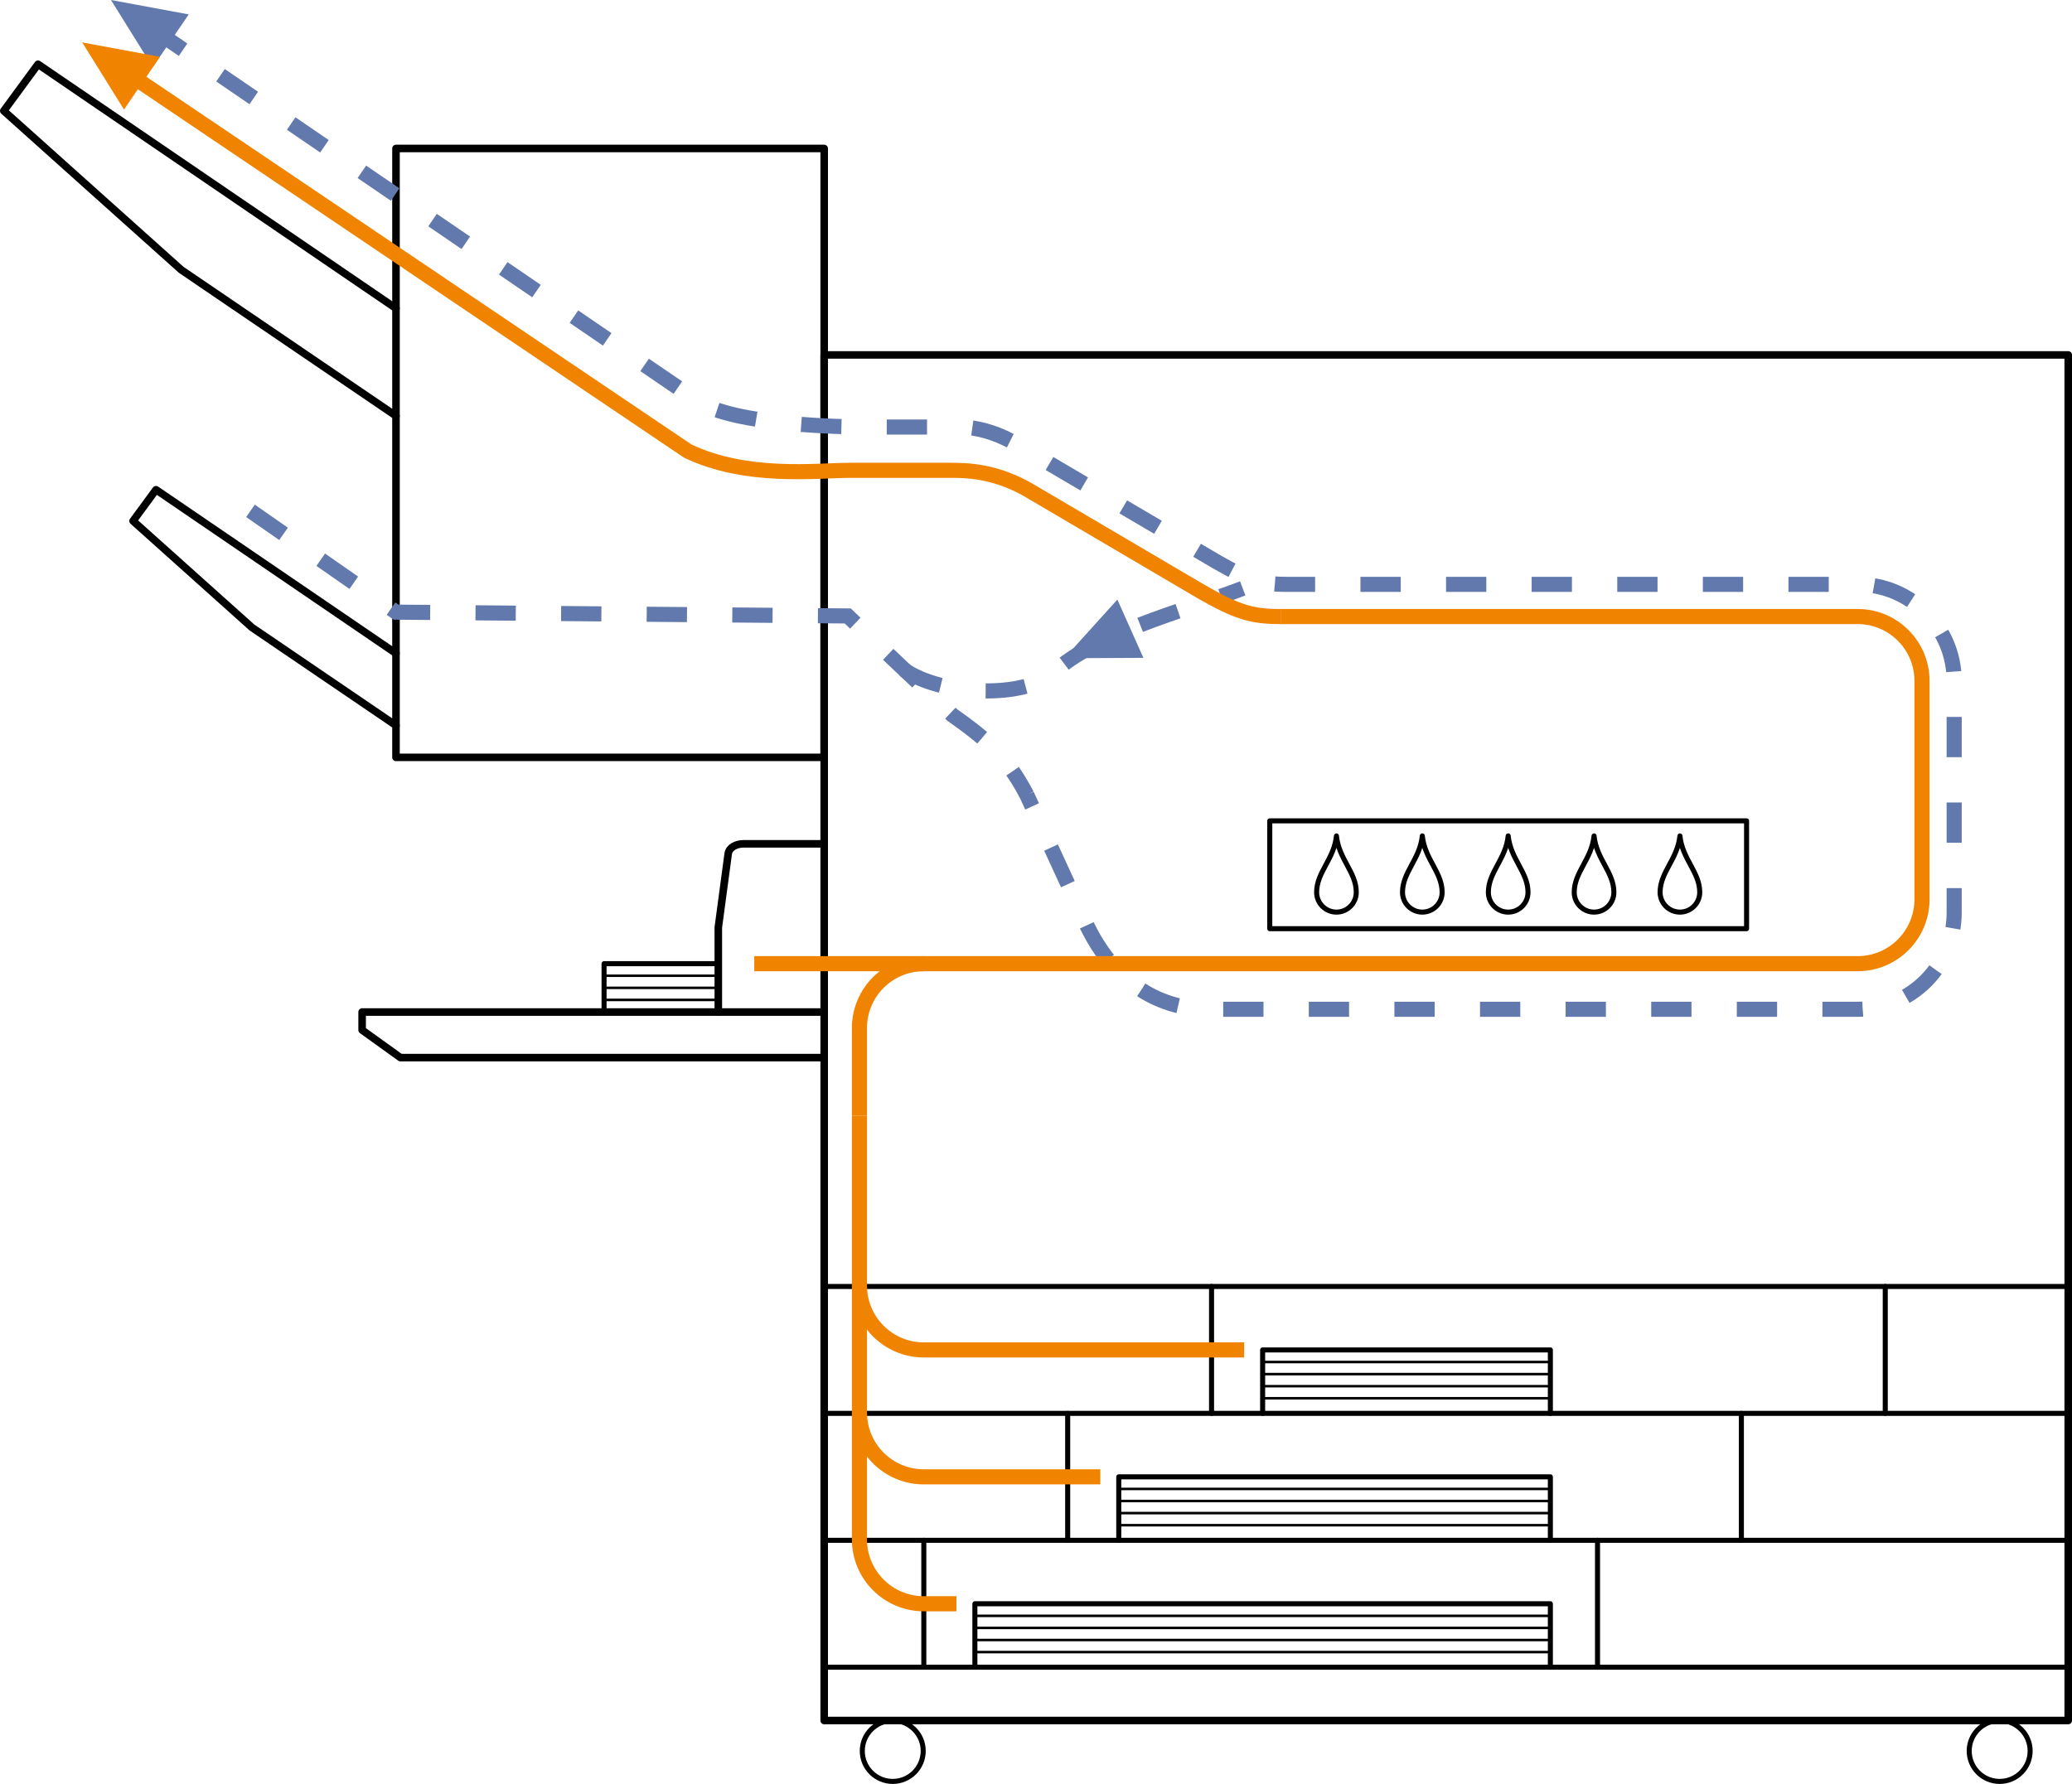 <?xml version="1.0" encoding="utf-8"?>
<!-- Generator: Adobe Illustrator 24.3.0, SVG Export Plug-In . SVG Version: 6.00 Build 0)  -->
<svg version="1.1" xmlns="http://www.w3.org/2000/svg" xmlns:xlink="http://www.w3.org/1999/xlink" x="0px" y="0px"
	 width="205.74px" height="177.177px" viewBox="0 0 205.74 177.177" enable-background="new 0 0 205.74 177.177"
	 xml:space="preserve">
<g id="Layer_1">
</g>
<g id="Layer_2">
	<g>
		
			<line fill="none" stroke="#000000" stroke-width="0.5" stroke-linecap="round" stroke-linejoin="round" x1="81.838" y1="127.769" x2="205.365" y2="127.769"/>
		
			<line fill="none" stroke="#000000" stroke-width="0.5" stroke-linecap="round" stroke-linejoin="round" x1="205.365" y1="140.374" x2="81.838" y2="140.374"/>
		
			<line fill="none" stroke="#000000" stroke-width="0.5" stroke-linecap="round" stroke-linejoin="round" x1="81.838" y1="152.979" x2="205.365" y2="152.979"/>
		
			<line fill="none" stroke="#000000" stroke-width="0.5" stroke-linecap="round" stroke-linejoin="round" x1="205.365" y1="165.583" x2="81.838" y2="165.583"/>
		
			<rect x="81.838" y="35.25" fill="none" stroke="#000000" stroke-width="0.75" stroke-linecap="round" stroke-linejoin="round" width="123.527" height="135.628"/>
		<path fill="none" stroke="#000000" stroke-width="0.5" stroke-linecap="round" stroke-linejoin="round" d="M91.671,173.901
			c0,1.672-1.355,3.026-3.025,3.026c-1.671,0-3.025-1.354-3.025-3.026c0-1.669,1.354-3.023,3.025-3.023
			C90.316,170.878,91.671,172.232,91.671,173.901z"/>
		<path fill="none" stroke="#000000" stroke-width="0.5" stroke-linecap="round" stroke-linejoin="round" d="M195.533,173.901
			c0,1.672,1.354,3.026,3.025,3.026c1.67,0,3.025-1.354,3.025-3.026c0-1.669-1.355-3.023-3.025-3.023
			C196.887,170.878,195.533,172.232,195.533,173.901z"/>
		<polyline fill="none" stroke="#000000" stroke-width="0.75" stroke-linecap="round" stroke-linejoin="round" points="
			81.838,100.512 35.957,100.512 35.957,102.303 39.761,105.04 81.838,105.04 		"/>
		<path fill="none" stroke="#000000" stroke-width="0.75" stroke-linecap="round" stroke-linejoin="round" d="M81.838,83.806
			h-8.011c-0.715,0-1.429,0.357-1.52,0.983l-0.982,7.325v8.397"/>
		<polyline fill="none" stroke="#000000" stroke-width="0.5" stroke-linecap="round" stroke-linejoin="round" points="
			71.326,95.71 59.98,95.71 59.98,100.512 		"/>
		
			<line fill="none" stroke="#000000" stroke-width="0.25" stroke-linecap="round" stroke-linejoin="round" x1="71.326" y1="96.909" x2="59.98" y2="96.909"/>
		
			<line fill="none" stroke="#000000" stroke-width="0.25" stroke-linecap="round" stroke-linejoin="round" x1="71.326" y1="98.111" x2="59.98" y2="98.111"/>
		
			<line fill="none" stroke="#000000" stroke-width="0.25" stroke-linecap="round" stroke-linejoin="round" x1="71.326" y1="99.31" x2="59.98" y2="99.31"/>
		<polyline fill="none" stroke="#000000" stroke-width="0.5" stroke-linecap="round" stroke-linejoin="round" points="
			125.373,140.374 125.373,134.072 153.944,134.072 153.944,140.374 		"/>
		
			<line fill="none" stroke="#000000" stroke-width="0.25" stroke-linecap="round" stroke-linejoin="round" x1="153.944" y1="135.271" x2="125.373" y2="135.271"/>
		
			<line fill="none" stroke="#000000" stroke-width="0.25" stroke-linecap="round" stroke-linejoin="round" x1="153.944" y1="136.473" x2="125.373" y2="136.473"/>
		
			<line fill="none" stroke="#000000" stroke-width="0.25" stroke-linecap="round" stroke-linejoin="round" x1="153.944" y1="137.673" x2="125.373" y2="137.673"/>
		
			<line fill="none" stroke="#000000" stroke-width="0.25" stroke-linecap="round" stroke-linejoin="round" x1="153.944" y1="138.872" x2="125.373" y2="138.872"/>
		
			<line fill="none" stroke="#000000" stroke-width="0.5" stroke-linecap="round" stroke-linejoin="round" x1="120.301" y1="140.374" x2="120.301" y2="127.769"/>
		<polyline fill="none" stroke="#000000" stroke-width="0.5" stroke-linecap="round" stroke-linejoin="round" points="
			111.088,152.979 111.088,146.677 153.944,146.677 153.944,152.979 		"/>
		
			<line fill="none" stroke="#000000" stroke-width="0.25" stroke-linecap="round" stroke-linejoin="round" x1="153.944" y1="147.878" x2="111.088" y2="147.878"/>
		
			<line fill="none" stroke="#000000" stroke-width="0.25" stroke-linecap="round" stroke-linejoin="round" x1="153.944" y1="149.078" x2="111.088" y2="149.078"/>
		
			<line fill="none" stroke="#000000" stroke-width="0.25" stroke-linecap="round" stroke-linejoin="round" x1="153.944" y1="150.279" x2="111.088" y2="150.279"/>
		
			<line fill="none" stroke="#000000" stroke-width="0.25" stroke-linecap="round" stroke-linejoin="round" x1="153.944" y1="151.478" x2="111.088" y2="151.478"/>
		
			<line fill="none" stroke="#000000" stroke-width="0.5" stroke-linecap="round" stroke-linejoin="round" x1="106.016" y1="152.979" x2="106.016" y2="140.375"/>
		<polyline fill="none" stroke="#000000" stroke-width="0.5" stroke-linecap="round" stroke-linejoin="round" points="
			96.802,165.583 96.802,159.281 153.944,159.281 153.944,165.583 		"/>
		
			<line fill="none" stroke="#000000" stroke-width="0.25" stroke-linecap="round" stroke-linejoin="round" x1="153.944" y1="160.482" x2="96.802" y2="160.482"/>
		
			<line fill="none" stroke="#000000" stroke-width="0.25" stroke-linecap="round" stroke-linejoin="round" x1="153.944" y1="161.682" x2="96.802" y2="161.682"/>
		
			<line fill="none" stroke="#000000" stroke-width="0.25" stroke-linecap="round" stroke-linejoin="round" x1="153.944" y1="162.883" x2="96.802" y2="162.883"/>
		
			<line fill="none" stroke="#000000" stroke-width="0.25" stroke-linecap="round" stroke-linejoin="round" x1="153.944" y1="164.082" x2="96.802" y2="164.082"/>
		
			<line fill="none" stroke="#000000" stroke-width="0.5" stroke-linecap="round" stroke-linejoin="round" x1="91.73" y1="165.583" x2="91.73" y2="152.979"/>
		
			<line fill="none" stroke="#000000" stroke-width="0.5" stroke-linecap="round" stroke-linejoin="round" x1="158.626" y1="165.583" x2="158.626" y2="152.979"/>
		
			<line fill="none" stroke="#000000" stroke-width="0.5" stroke-linecap="round" stroke-linejoin="round" x1="172.911" y1="152.979" x2="172.911" y2="140.375"/>
		
			<line fill="none" stroke="#000000" stroke-width="0.5" stroke-linecap="round" stroke-linejoin="round" x1="187.197" y1="140.374" x2="187.197" y2="127.769"/>
		<polyline fill="none" stroke="#000000" stroke-width="0.75" stroke-linecap="round" stroke-linejoin="round" points="
			39.32,30.63 3.775,6.381 0.375,11.01 17.992,26.797 39.32,41.307 		"/>
		<polyline fill="none" stroke="#000000" stroke-width="0.75" stroke-linecap="round" stroke-linejoin="round" points="
			39.32,64.893 15.491,48.637 13.212,51.74 25.022,62.324 39.32,72.051 		"/>
		
			<rect x="39.32" y="14.745" fill="none" stroke="#000000" stroke-width="0.75" stroke-linecap="round" stroke-linejoin="round" width="42.518" height="60.473"/>
		
			<rect x="126.083" y="81.525" fill="none" stroke="#000000" stroke-width="0.5" stroke-linecap="round" stroke-linejoin="round" width="47.343" height="10.71"/>
		<g>
			<g>
				<path fill="none" stroke="#000000" stroke-width="0.5" stroke-linecap="round" stroke-linejoin="round" d="M132.703,83.021
					c-0.232,2.307-1.968,3.599-1.968,5.599c0,1.086,0.881,1.969,1.968,1.969
					c1.087,0,1.968-0.883,1.968-1.969C134.671,86.62,132.935,85.328,132.703,83.021z"/>
				<path fill="none" stroke="#000000" stroke-width="0.5" stroke-linecap="round" stroke-linejoin="round" d="M141.229,83.021
					c-0.232,2.307-1.967,3.599-1.967,5.599c0,1.086,0.88,1.969,1.967,1.969
					c1.088,0,1.968-0.883,1.968-1.969C143.197,86.62,141.461,85.328,141.229,83.021z"/>
				<path fill="none" stroke="#000000" stroke-width="0.5" stroke-linecap="round" stroke-linejoin="round" d="M149.756,83.021
					c-0.232,2.307-1.968,3.599-1.968,5.599c0,1.086,0.881,1.969,1.968,1.969
					c1.087,0,1.968-0.883,1.968-1.969C151.724,86.62,149.988,85.328,149.756,83.021z"/>
				<path fill="none" stroke="#000000" stroke-width="0.5" stroke-linecap="round" stroke-linejoin="round" d="M158.282,83.021
					c-0.232,2.307-1.969,3.599-1.969,5.599c0,1.086,0.882,1.969,1.969,1.969
					c1.087,0,1.969-0.883,1.969-1.969C160.251,86.62,158.514,85.328,158.282,83.021z"/>
				<path fill="none" stroke="#000000" stroke-width="0.5" stroke-linecap="round" stroke-linejoin="round" d="M166.809,83.021
					c-0.232,2.307-1.969,3.599-1.969,5.599c0,1.086,0.882,1.969,1.969,1.969
					c1.087,0,1.968-0.883,1.968-1.969C168.777,86.62,167.04,85.328,166.809,83.021z"/>
			</g>
		</g>
		<path fill="none" stroke="#6279AD" stroke-width="1.5" stroke-dasharray="4,4.5" d="M89.752,66.509
			c3.798,2.639,12.046,2.872,14.821,0.311c4.268-3.939,12.776-6.069,18.824-8.383"/>
		<path fill="none" stroke="#F08300" stroke-width="1.5" d="M127.158,61.234c-2.803,0-4.275-0.404-7.833-2.445
			l-16.841-9.905c-3.546-2.172-6.645-2.172-8.055-2.172H84.417c-3.33,0-10.242,0.892-16.128-1.913
			L12.174,6.937"/>
		<path fill="none" stroke="#F08300" stroke-width="1.5" d="M85.339,127.68c0,3.529,2.861,6.392,6.391,6.392h31.811"/>
		<path fill="none" stroke="#F08300" stroke-width="1.5" d="M85.339,140.285c0,3.53,2.861,6.392,6.391,6.392h17.526"/>
		<path fill="none" stroke="#F08300" stroke-width="1.5" d="M85.339,110.811V152.888c0,3.531,2.861,6.393,6.391,6.393
			h3.24"/>
		<path fill="none" stroke="#F08300" stroke-width="1.5" d="M91.73,95.71c-3.529,0-6.391,2.861-6.391,6.391v8.711"
			/>
		<path fill="none" stroke="#6279AD" stroke-width="1.5" stroke-dasharray="4,4.5" d="M24.872,50.736L39.327,60.797
			l44.847,0.378l10.372,9.828c3.224,2.292,5.332,3.971,7.413,7.949
			c-0.007-0.012,5.989,13.017,5.989,13.017c3.507,7.191,9.038,8.27,12.022,8.27h64.484
			c5.285,0,9.586-4.301,9.586-9.587V67.625c0-5.285-4.301-9.586-9.586-9.586h-56.593
			c-2.437,0-3.656-0.292-7.036-2.234c0.014,0.01-19.607-11.529-19.607-11.529
			c-3.905-2.392-6.927-1.863-8.411-1.863h-6.482c-2.946,0-13.371-0.197-17.037-2.564L15.008,2.771"/>
		<polygon fill="#6279AD" points="11.02,0 15.168,6.667 18.742,1.43 		"/>
		<polygon fill="#6279AD" points="105.684,65.374 113.536,65.337 110.95,59.548 		"/>
		<polygon fill="#F08300" points="8.163,4.212 12.314,10.879 15.887,5.642 		"/>
		<path fill="none" stroke="#F08300" stroke-width="1.5" d="M74.894,95.71h109.561c3.529,0,6.39-2.863,6.39-6.392
			v-21.693c0-3.529-2.861-6.391-6.39-6.391h-57.298"/>
	</g>
</g>
<g id="Layer_3" display="none">
	<path display="inline" fill="none" stroke="#000000" stroke-width="0.75" stroke-linejoin="round" d="M289.335,38.594
		c-0.295-0.976-0.65-1.932-0.914-2.602"/>
	<path display="inline" fill="none" stroke="#000000" stroke-width="0.5" stroke-linecap="round" stroke-linejoin="round" d="
		M283.912,152.542c0,1.254,1.017,2.269,2.269,2.269c1.253,0,2.269-1.016,2.269-2.269
		c0-1.252-1.016-2.268-2.269-2.268C284.928,150.274,283.912,151.29,283.912,152.542z"/>
	<path display="inline" fill="none" stroke="#000000" stroke-width="0.5" stroke-linecap="round" stroke-linejoin="round" d="
		M235.796,152.542c0,1.254,1.016,2.269,2.268,2.269c1.253,0,2.269-1.016,2.269-2.269
		c0-1.252-1.016-2.268-2.269-2.268C236.811,150.274,235.796,151.29,235.796,152.542z"/>
	<path display="inline" fill="none" stroke="#000000" stroke-width="0.5" stroke-linecap="round" stroke-linejoin="round" d="
		M182.713,152.542c0,1.254,1.016,2.269,2.269,2.269s2.269-1.016,2.269-2.269
		c0-1.252-1.017-2.268-2.269-2.268S182.713,151.29,182.713,152.542z"/>
	<g display="inline">
		<path fill="none" stroke="#000000" stroke-width="0.75" stroke-linecap="round" stroke-linejoin="round" d="M289.335,38.594
			h-85.267v3.396h-17.762l-6.564,6.564v101.721H299.379v-38.807C299.379,87.746,295.532,59.964,289.335,38.594z
			"/>
	</g>
	
		<rect x="223.772" y="37.094" display="inline" fill="none" stroke="#000000" stroke-width="0.5" stroke-linecap="round" stroke-linejoin="round" width="8.76" height="1.5"/>
	
		<rect x="227.682" y="36.515" display="inline" fill="#FFFFFF" stroke="#000000" stroke-width="0.5" stroke-linecap="round" stroke-linejoin="round" width="3.185" height="1.375"/>
	<path display="inline" fill="none" stroke="#000000" stroke-width="0.5" stroke-linecap="round" stroke-linejoin="round" d="
		M280.743,37.79"/>
	
		<polyline display="inline" fill="none" stroke="#000000" stroke-width="0.75" stroke-linecap="round" stroke-linejoin="round" points="
		277.081,38.594 295.954,28.361 297.908,30.098 284.231,38.594 	"/>
	
		<polyline display="inline" fill="none" stroke="#000000" stroke-width="0.5" stroke-linecap="round" stroke-linejoin="round" points="
		294.682,61.656 311.274,46.079 319.284,42.412 	"/>
	
		<line display="inline" fill="none" stroke="#000000" stroke-width="0.5" stroke-linecap="round" stroke-linejoin="round" x1="295.532" y1="65.024" x2="303.832" y2="57.231"/>
	
		<polyline display="inline" fill="none" stroke="#000000" stroke-width="0.75" stroke-linecap="round" stroke-linejoin="round" points="
		296.354,71.842 304.071,57.659 303.832,57.231 312.505,49.088 317.976,46.584 320.573,44.254 
		319.284,42.412 320.436,41.884 317.93,40.38 307.991,43.799 293.813,57.112 	"/>
	
		<line display="inline" fill="none" stroke="#000000" stroke-width="0.5" stroke-linecap="round" stroke-linejoin="round" x1="299.379" y1="120.289" x2="310.261" y2="120.289"/>
	<path display="inline" fill="none" stroke="#000000" stroke-width="0.5" stroke-linecap="round" stroke-linejoin="round" d="
		M310.286,118.74l-0.344,0.554c-0.178,0.32-0.072,0.995,0.532,0.995h3.658"/>
	
		<line display="inline" fill="none" stroke="#000000" stroke-width="0.5" stroke-linecap="round" stroke-linejoin="round" stroke-dasharray="2,3" x1="207.313" y1="38.594" x2="207.313" y2="113.202"/>
	
		<line display="inline" fill="none" stroke="#000000" stroke-width="0.5" stroke-linecap="round" stroke-linejoin="round" stroke-dasharray="2,3" x1="232.532" y1="38.594" x2="232.532" y2="113.202"/>
	
		<polyline display="inline" fill="none" stroke="#000000" stroke-width="0.5" stroke-linecap="round" stroke-linejoin="round" points="
		232.532,150.274 232.532,126.777 207.313,126.777 207.313,150.274 	"/>
	
		<line display="inline" fill="none" stroke="#000000" stroke-width="0.5" stroke-linecap="round" stroke-linejoin="round" x1="264.829" y1="31.769" x2="266.493" y2="38.594"/>
	<path display="inline" fill="none" stroke="#000000" stroke-width="0.75" stroke-linejoin="round" d="M244.935,38.594
		l15.261-6.969l4.633,0.144c2.955,0.092,12.768,1.504,19.851,2.705"/>
	
		<polyline display="inline" fill="none" stroke="#000000" stroke-width="0.75" stroke-linecap="round" stroke-linejoin="round" points="
		299.379,118.74 310.286,118.74 310.795,117.909 325.239,110.43 325.569,111.267 315.553,116.453 
		315.02,120.289 314.132,120.289 313.813,122.562 299.572,122.562 	"/>
	<path display="inline" fill="none" stroke="#F6AB00" stroke-width="1.5" d="M224.714,131.803v-2.866
		c0-2.647-2.146-4.793-4.793-4.793h-4.64c-2.647,0-4.793,2.146-4.793,4.793"/>
	<path display="inline" fill="none" stroke="#F6AB00" stroke-width="1.5" d="M294.391,48.421"/>
	<path display="inline" fill="none" stroke="#F6AB00" stroke-width="1.5" d="M247.219,58.006
		c-0.458-1.464,0.551-3.203,2.26-4.406l1.899-1.375c1.101-0.752,2.421-1.103,3.302-1.103h1.473
		c0.734,0,1.812,0.381,2.4,0.733l7.818,4.39c2.748,1.586,6.145,2.11,11.217,2.11
		c4.016,0,7.112-0.88,9.828-3.065l14.178-13.312"/>
	<path display="inline" fill="none" stroke="#F6AB00" stroke-width="1.5" d="M244.971,74.264
		c1.053-2.062,4.859-2.553,6.354-0.272c2.271,3.467,3.223,5.979,4.543,11.357
		c1.674,6.813,3.353,14.528,3.353,14.528c0.712,2.565,0.831,9.712,0.831,11.146v24.44"/>
	<path display="inline" fill="none" stroke="#F6AB00" stroke-width="1.5" d="M260.051,111.024
		c0-2.868,1.794-4.304,3.945-4.304h41.314"/>
	<polygon display="inline" fill="#FCD68C" stroke="#F6AB00" stroke-width="0.5" points="206.161,132.196 209.866,131.799 
		209.391,135.495 206.093,138.726 202.862,135.426 	"/>
	<polygon display="inline" fill="#FCD68C" stroke="#F6AB00" stroke-width="0.5" points="261.49,59.563 263.798,56.639 
		266.106,59.563 266.106,64.18 261.49,64.18 	"/>
	<polygon display="inline" fill="#FCD68C" stroke="#F6AB00" stroke-width="0.5" points="241.094,73.522 238.785,76.448 
		236.477,73.522 236.477,68.905 241.094,68.905 	"/>
	<polygon display="inline" fill="#FCD68C" stroke="#F6AB00" stroke-width="0.5" points="264.694,119.181 261.188,117.923 
		263.226,114.804 267.603,113.336 269.073,117.713 	"/>
	<path display="inline" fill="none" stroke="#F6AB00" stroke-width="1.5" d="M210.489,131.181v-20.452
		c0-2.044,1.023-3.019,2.482-3.846l3.4-1.848c1.333-0.764,3.388-0.143,3.255,1.432"/>
	<path display="inline" fill="none" stroke="#F6AB00" stroke-width="1.5" d="M217.024,74.735
		c2.418,0,5.114,1.713,4.9,4.696l-2.722,32.154"/>
	<path display="inline" fill="none" stroke="#F6AB00" stroke-width="1.5" d="M231.208,76.305
		c-3.089-0.898-5.359,1.527-5.644,4.629l-1.704,20.244c-0.143,2.119-0.995,4.035,0.604,7.019l3.4,3.187
		c0.625,1.282,1.093,2.845,1.093,4.905v4.061c0,2.647-2.147,3.794-4.794,3.794h-4.241"/>
	<polygon display="inline" fill="#F6AB00" points="224.714,135.788 227.092,130.399 222.338,130.399 	"/>
	<polygon display="inline" fill="#F6AB00" points="304.613,39.11 299.057,41.065 302.311,44.532 	"/>
	<polygon display="inline" fill="#F6AB00" points="309.081,106.72 303.69,104.342 303.69,109.098 	"/>
	<path display="inline" fill="none" stroke="#F6AB00" stroke-width="1.5" d="M164.059,93.898h9.088
		c4.973,0,7.055-0.708,10.487-3.354l5.969-4.729l10.852-8.597c2.209-1.991,5.309-2.483,7.422-2.483h12.61
		c1.691,0,4.368,0.141,5.355,0.281c0.986,0.142,5.566,1.27,8.454,2.184
		c5.77,1.83,9.515-0.127,11.438-4.337c1.147-2.509,2.159-5.878,2.159-9.964
		c0-5.284-1.833-6.411-1.833-10.357v-4.226c0-2.607,0.424-5.777,3.172-7.397
		c2.746-1.621,10.959-5.074,10.959-5.074c3.186-1.2,4.17-1.234,6.872-0.588
		c2.702,0.646,4.498,1.228,8.241-0.802l18.874-10.233"/>
	<path display="inline" fill="none" stroke="#AF7900" stroke-width="1.5" stroke-dasharray="4,4.5" d="M189.961,90.45"/>
	<path display="inline" fill="none" stroke="#AF7900" stroke-width="1.5" stroke-dasharray="4,4.5" d="M185.634,93.878"/>
	<path display="inline" fill="none" stroke="#AF7900" stroke-width="1.5" stroke-dasharray="4,4.5" d="M168.378,97.231h6.769
		c4.973,0,7.055-0.707,10.487-3.353"/>
	<polygon display="inline" fill="#AF7900" points="189.899,90.69 184.19,92.137 187.119,95.882 	"/>
	<polygon display="inline" fill="#F6AB00" points="297.682,22.077 291.811,22.556 294.078,26.735 	"/>
</g>
</svg>
